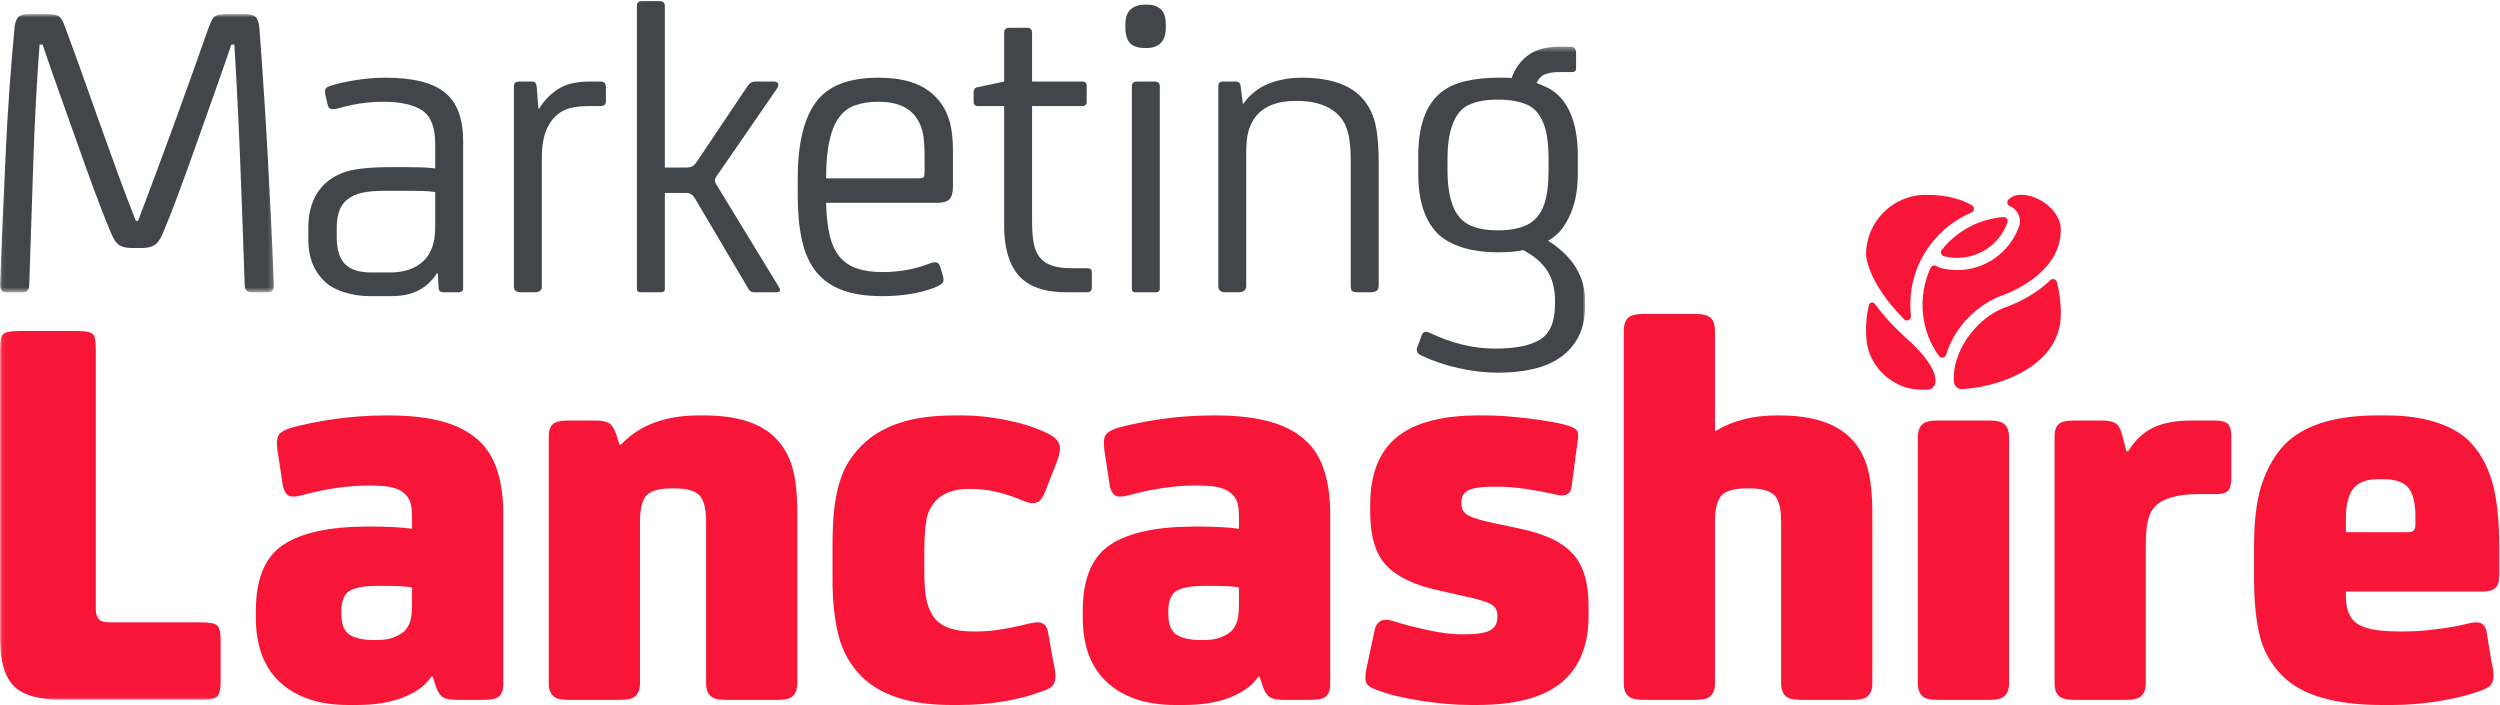 <?xml version="1.0" encoding="UTF-8"?>
<svg width="500px" height="141px" viewBox="0 0 500 141" version="1.1" xmlns="http://www.w3.org/2000/svg" xmlns:xlink="http://www.w3.org/1999/xlink">
    <!-- Generator: Sketch 43 (38999) - http://www.bohemiancoding.com/sketch -->
    <title>Artboard</title>
    <desc>Created with Sketch.</desc>
    <defs>
        <polygon id="path-1" points="0.06 56.456 0.06 0.807 54.788 0.807 54.788 56.456 0.06 56.456"></polygon>
        <polygon id="path-3" points="0.06 130.969 0.06 0.344 317.021 0.344 317.021 130.969 0.06 130.969"></polygon>
    </defs>
    <g id="Page-1" stroke="none" stroke-width="1" fill="none" fill-rule="evenodd">
        <g id="Artboard">
            <g id="Marketing_Lancashire__Master_Logo_Full_Colour">
                <g id="Group-3" transform="translate(0, 2)">
                    <mask id="mask-2" fill="white">
                        <use xlink:href="#path-1"></use>
                    </mask>
                    <g id="Clip-2"></g>
                    <path d="M51.862,3.387 C52.492,11.759 53.053,20.318 53.54,29.062 C54.025,37.805 54.442,46.45 54.788,54.993 C54.788,55.969 54.385,56.456 53.583,56.456 L50.314,56.456 C49.399,56.456 48.939,55.969 48.939,54.993 C48.653,46.45 48.351,38.193 48.036,30.221 C47.72,22.254 47.334,14.483 46.875,6.914 L46.273,6.914 C45.24,9.954 44.136,13.121 42.96,16.417 C41.785,19.715 40.61,23.027 39.437,26.352 C38.258,29.678 37.098,32.904 35.95,36.027 C34.804,39.155 33.688,42.004 32.599,44.585 C32.083,45.848 31.509,46.664 30.876,47.036 C30.245,47.412 29.443,47.596 28.468,47.596 L26.234,47.596 C25.255,47.596 24.468,47.412 23.868,47.036 C23.265,46.664 22.707,45.848 22.191,44.585 C21.101,42.004 19.982,39.155 18.835,36.027 C17.688,32.904 16.527,29.678 15.352,26.352 C14.177,23.027 13,19.715 11.825,16.417 C10.65,13.121 9.545,9.954 8.515,6.914 L7.914,6.914 C7.339,14.598 6.922,22.396 6.666,30.309 C6.405,38.22 6.134,46.45 5.848,54.993 C5.848,55.969 5.39,56.456 4.473,56.456 L1.204,56.456 C0.401,56.456 0,55.969 0,54.993 C0.342,46.394 0.717,37.749 1.117,29.062 C1.519,20.373 2.12,11.817 2.925,3.387 C3.037,2.414 3.296,1.742 3.7,1.367 C4.097,0.995 4.844,0.807 5.935,0.807 L9.288,0.807 C10.435,0.807 11.238,0.937 11.695,1.195 C12.156,1.454 12.613,2.243 13.075,3.561 C14.161,6.484 15.295,9.595 16.47,12.893 C17.646,16.189 18.835,19.529 20.038,22.912 C21.243,26.295 22.449,29.634 23.65,32.931 C24.858,36.23 26.029,39.312 27.18,42.177 L27.609,42.177 C28.697,39.312 29.859,36.23 31.091,32.931 C32.324,29.634 33.557,26.295 34.788,22.912 C36.022,19.529 37.227,16.189 38.402,12.893 C39.577,9.595 40.68,6.484 41.715,3.561 C42.173,2.243 42.631,1.454 43.09,1.195 C43.549,0.937 44.35,0.807 45.498,0.807 L48.852,0.807 C49.942,0.807 50.687,0.995 51.089,1.367 C51.489,1.742 51.747,2.414 51.862,3.387" id="Fill-1" fill="#42464B" mask="url(#mask-2)"></path>
                </g>
                <path d="M87.555,54.67 L87.384,54.67 C86.409,56.162 85.191,57.294 83.728,58.069 C82.266,58.842 80.447,59.227 78.268,59.227 L73.967,59.227 C72.13,59.227 70.383,58.956 68.721,58.412 C67.055,57.867 65.738,57.108 64.764,56.133 C62.698,54.07 61.667,51.374 61.667,48.049 L61.667,45.469 C61.667,42.831 62.241,40.58 63.385,38.716 C64.534,36.853 66.196,35.493 68.375,34.63 C69.35,34.23 70.624,33.929 72.205,33.727 C73.779,33.527 75.946,33.426 78.697,33.426 L81.276,33.426 C82.251,33.426 83.24,33.441 84.245,33.471 C85.247,33.499 86.18,33.571 87.039,33.683 L87.039,28.783 C87.039,25.458 86.164,23.222 84.416,22.074 C82.664,20.927 80.073,20.354 76.633,20.354 C73.647,20.354 70.697,20.784 67.774,21.643 C67.143,21.814 66.642,21.872 66.268,21.814 C65.896,21.759 65.654,21.471 65.537,20.955 L65.109,19.149 C64.993,18.633 64.98,18.218 65.065,17.902 C65.151,17.586 65.481,17.342 66.054,17.171 C67.487,16.712 69.204,16.327 71.214,16.01 C73.221,15.695 75.169,15.537 77.063,15.537 C82.569,15.537 86.538,16.527 88.975,18.504 C91.412,20.482 92.629,23.708 92.629,28.178 L92.629,57.595 C92.629,58.168 92.313,58.456 91.683,58.456 L88.848,58.456 C88.1,58.456 87.73,58.168 87.73,57.595 L87.555,54.67 Z M87.039,38.414 C86.352,38.301 85.56,38.23 84.674,38.202 C83.783,38.172 82.854,38.157 81.879,38.157 L77.063,38.157 C75.169,38.157 73.637,38.287 72.461,38.544 C71.286,38.801 70.296,39.248 69.496,39.878 C68.06,40.967 67.343,42.86 67.343,45.554 L67.343,47.362 C67.343,49.997 67.947,51.864 69.149,52.952 C70.238,53.983 71.988,54.499 74.397,54.499 L77.923,54.499 C80.789,54.499 83.025,53.754 84.63,52.264 C86.236,50.772 87.039,48.536 87.039,45.554 L87.039,38.414 L87.039,38.414 Z" id="Fill-4" fill="#42464B"></path>
                <path d="M104.152,58.456 C103.236,58.456 102.779,58.083 102.779,57.336 L102.779,17.258 C102.779,16.627 103.123,16.311 103.81,16.311 L106.304,16.311 C106.706,16.311 106.964,16.397 107.079,16.57 C107.193,16.741 107.28,16.972 107.337,17.258 L107.682,21.73 L107.853,21.73 C108.656,20.298 109.844,19.036 111.421,17.945 C112.998,16.857 115.133,16.311 117.829,16.311 L120.066,16.311 C120.811,16.311 121.183,16.655 121.183,17.342 L121.183,20.268 C121.183,20.898 120.811,21.213 120.066,21.213 L117.743,21.213 C115.565,21.213 113.887,21.514 112.712,22.118 C111.535,22.717 110.605,23.593 109.918,24.74 C109.343,25.656 108.94,26.69 108.712,27.836 C108.482,28.982 108.368,30.216 108.368,31.536 L108.368,57.336 C108.368,58.083 107.882,58.456 106.907,58.456 L104.152,58.456" id="Fill-5" fill="#42464B"></path>
                <path d="M132.967,33.513 L137.267,33.513 C137.725,33.513 138.113,33.442 138.427,33.298 C138.742,33.155 139.102,32.768 139.504,32.136 L149.479,17.259 C149.883,16.626 150.425,16.312 151.113,16.312 L154.815,16.312 C155.157,16.312 155.415,16.428 155.588,16.656 C155.758,16.885 155.701,17.23 155.415,17.688 L143.201,35.406 C142.913,35.864 142.913,36.322 143.201,36.781 L155.844,57.509 C156.189,58.141 155.988,58.455 155.243,58.455 L150.769,58.455 C150.311,58.455 149.968,58.256 149.738,57.853 L138.9,39.533 C138.729,39.247 138.515,39.017 138.257,38.845 C138.001,38.673 137.612,38.585 137.095,38.585 L132.967,38.585 L132.967,57.766 C132.967,58.227 132.709,58.455 132.192,58.455 L128.151,58.455 C127.634,58.455 127.377,58.227 127.377,57.766 L127.377,1.172 C127.377,0.543 127.722,0.227 128.407,0.227 L131.934,0.227 C132.624,0.227 132.967,0.543 132.967,1.172 L132.967,33.513" id="Fill-6" fill="#42464B"></path>
                <path d="M190.593,37.296 C190.593,38.502 190.363,39.346 189.904,39.834 C189.444,40.323 188.614,40.566 187.41,40.566 L165.22,40.566 C165.275,43.145 165.522,45.327 165.951,47.102 C166.378,48.879 167.041,50.3 167.928,51.359 C168.819,52.42 169.965,53.195 171.371,53.681 C172.774,54.17 174.478,54.413 176.488,54.413 C179.869,54.413 183.024,53.84 185.947,52.692 C187.094,52.234 187.782,52.434 188.012,53.293 L188.614,55.273 C188.728,55.734 188.728,56.12 188.614,56.435 C188.499,56.748 187.867,57.137 186.722,57.595 C183.797,58.682 180.385,59.227 176.488,59.227 C173.274,59.227 170.595,58.829 168.445,58.025 C166.294,57.223 164.561,56.004 163.243,54.37 C161.921,52.735 160.976,50.644 160.403,48.091 C159.83,45.541 159.544,42.544 159.544,39.103 L159.544,35.663 C159.544,28.899 160.733,23.851 163.113,20.526 C165.491,17.201 169.691,15.537 175.715,15.537 C180.643,15.537 184.341,16.712 186.808,19.064 C188.126,20.326 189.086,21.815 189.688,23.537 C190.291,25.256 190.593,27.493 190.593,30.245 L190.593,37.296 Z M175.8,20.354 C173.964,20.354 172.388,20.583 171.069,21.04 C169.748,21.501 168.66,22.318 167.801,23.492 C166.939,24.668 166.294,26.245 165.866,28.222 C165.434,30.202 165.22,32.681 165.22,35.663 L183.713,35.663 C184.17,35.663 184.486,35.607 184.656,35.492 C184.829,35.376 184.916,35.003 184.916,34.373 L184.916,31.103 C184.916,29.039 184.774,27.421 184.486,26.245 C184.198,25.071 183.682,24.024 182.937,23.106 C181.445,21.27 179.069,20.354 175.8,20.354 L175.8,20.354 Z" id="Fill-7" fill="#42464B"></path>
                <path d="M213.298,58.456 C208.825,58.456 205.614,57.308 203.665,55.015 C201.772,52.778 200.827,49.482 200.827,45.123 L200.827,21.213 L195.579,21.213 C195.005,21.213 194.72,20.898 194.72,20.268 L194.72,18.548 C194.72,17.859 195.005,17.487 195.579,17.429 L200.827,16.311 L200.827,6.591 C200.827,5.903 201.17,5.56 201.858,5.56 L205.471,5.56 C206.102,5.56 206.416,5.903 206.416,6.591 L206.416,16.311 L216.48,16.311 C217.053,16.311 217.339,16.599 217.339,17.171 L217.339,20.354 C217.339,20.928 217.053,21.213 216.48,21.213 L206.416,21.213 L206.416,44.437 C206.416,45.984 206.517,47.346 206.718,48.521 C206.917,49.696 207.333,50.686 207.965,51.488 C209.055,52.922 211.147,53.637 214.245,53.637 L217.339,53.637 C217.628,53.637 217.872,53.681 218.073,53.768 C218.269,53.854 218.373,54.126 218.373,54.584 L218.373,57.509 C218.373,58.14 218.028,58.456 217.339,58.456 L213.298,58.456" id="Fill-8" fill="#42464B"></path>
                <path d="M233.164,5.473 C233.164,6.909 232.822,7.956 232.134,8.612 C231.446,9.273 230.529,9.602 229.382,9.602 L229.037,9.602 C227.604,9.602 226.587,9.273 225.983,8.612 C225.381,7.956 225.079,6.909 225.079,5.473 L225.079,4.958 C225.079,3.466 225.452,2.421 226.199,1.819 C226.944,1.216 227.888,0.915 229.037,0.915 L229.382,0.915 C230.529,0.915 231.446,1.216 232.134,1.819 C232.822,2.421 233.164,3.466 233.164,4.958 L233.164,5.473 Z M231.963,57.765 C231.963,58.226 231.703,58.456 231.187,58.456 L227.058,58.456 C226.598,58.456 226.371,58.226 226.371,57.765 L226.371,17.258 C226.371,16.627 226.714,16.312 227.405,16.312 L230.928,16.312 C231.615,16.312 231.963,16.627 231.963,17.258 L231.963,57.765 L231.963,57.765 Z" id="Fill-9" fill="#42464B"></path>
                <path d="M275.266,58.199 C274.947,58.369 274.563,58.456 274.104,58.456 L271.695,58.456 C271.008,58.456 270.578,58.369 270.408,58.199 C270.233,58.025 270.148,57.623 270.148,56.993 L270.148,31.878 C270.148,29.242 269.86,27.135 269.287,25.556 C268.713,23.982 267.682,22.733 266.191,21.815 C264.471,20.727 262.148,20.18 259.225,20.18 C255.211,20.18 252.402,21.387 250.794,23.794 C250.279,24.598 249.894,25.486 249.634,26.46 C249.375,27.435 249.247,28.783 249.247,30.502 L249.247,57.165 C249.247,58.025 248.729,58.456 247.699,58.456 L245.034,58.456 C244.117,58.456 243.66,58.025 243.66,57.165 L243.66,17.258 C243.66,16.626 243.941,16.311 244.516,16.311 L247.1,16.311 C247.727,16.311 248.074,16.626 248.129,17.258 L248.558,20.697 L248.729,20.697 C249.133,20.069 249.634,19.479 250.238,18.933 C250.838,18.39 251.516,17.888 252.258,17.429 C253.403,16.797 254.666,16.327 256.043,16.01 C257.418,15.695 258.851,15.537 260.342,15.537 C263.611,15.537 266.365,16.01 268.6,16.956 C270.836,17.902 272.525,19.35 273.674,21.298 C274.478,22.619 275.021,24.197 275.31,26.031 C275.592,27.866 275.739,29.986 275.739,32.395 L275.739,56.993 C275.739,57.623 275.578,58.025 275.266,58.199" id="Fill-10" fill="#42464B"></path>
                <g id="Group-14" transform="translate(0, 9)">
                    <mask id="mask-4" fill="white">
                        <use xlink:href="#path-3"></use>
                    </mask>
                    <g id="Clip-12"></g>
                    <path d="M311.861,37.413 C311.117,38.161 310.371,38.733 309.625,39.134 C314.555,42.288 317.021,46.303 317.021,51.175 L317.021,52.121 C317.021,54.529 316.592,56.579 315.734,58.271 C314.871,59.96 313.666,61.353 312.117,62.443 C310.572,63.533 308.736,64.321 306.615,64.808 C304.495,65.295 302.173,65.538 299.646,65.538 C297.012,65.538 294.316,65.224 291.564,64.594 C288.811,63.96 286.318,63.102 284.081,62.013 C283.507,61.726 283.277,61.267 283.393,60.637 L284.338,58.055 C284.454,57.712 284.654,57.497 284.939,57.412 C285.229,57.327 285.543,57.368 285.889,57.541 C290.302,59.662 294.689,60.722 299.047,60.722 C303.118,60.722 306.128,60.105 308.077,58.872 C310.025,57.64 311.001,55.303 311.001,51.865 L311.001,51.175 C311.001,48.765 310.484,46.761 309.454,45.155 C308.422,43.551 306.814,42.173 304.636,41.026 C303.835,41.199 303.031,41.314 302.229,41.37 C301.424,41.429 300.536,41.457 299.564,41.457 C294.689,41.457 290.875,40.395 288.125,38.273 C285.141,35.693 283.648,31.509 283.648,25.716 L283.648,22.19 C283.648,16.227 285.141,12.013 288.125,9.548 C289.439,8.459 291.107,7.684 293.111,7.224 C295.119,6.767 297.27,6.537 299.564,6.537 L300.939,6.537 C301.398,6.537 301.854,6.566 302.314,6.623 C302.945,4.788 304.023,3.283 305.541,2.107 C307.059,0.932 309.197,0.344 311.947,0.344 L314.012,0.344 C314.813,0.344 315.217,0.748 315.217,1.548 L315.217,4.472 C315.217,4.759 315.173,4.988 315.086,5.162 C315.002,5.333 314.701,5.417 314.184,5.417 L311.604,5.417 C310.745,5.417 309.926,5.548 309.152,5.804 C308.378,6.064 307.762,6.652 307.305,7.57 C307.991,7.858 308.65,8.142 309.283,8.429 C309.911,8.717 310.512,9.088 311.087,9.548 C314.068,12.013 315.561,16.227 315.561,22.19 L315.561,25.716 C315.561,28.354 315.23,30.634 314.568,32.553 C313.911,34.476 313.008,36.095 311.861,37.413 M289.502,25.028 C289.502,27.781 289.814,30.046 290.445,31.823 C291.132,33.773 292.223,35.135 293.714,35.908 C295.204,36.684 297.152,37.07 299.564,37.07 C302.027,37.07 304.023,36.684 305.541,35.908 C307.059,35.135 308.163,33.773 308.85,31.823 C309.425,30.161 309.713,27.866 309.713,24.942 L309.713,22.793 C309.713,21.417 309.641,20.156 309.496,19.008 C309.354,17.862 309.139,16.887 308.85,16.084 C308.163,14.078 307.059,12.716 305.541,11.999 C304.023,11.283 302.027,10.925 299.564,10.925 C297.152,10.925 295.204,11.283 293.714,11.999 C292.223,12.716 291.132,14.078 290.445,16.084 C289.814,17.803 289.502,20.04 289.502,22.793 L289.502,25.028" id="Fill-11" fill="#42464B" mask="url(#mask-4)"></path>
                    <path d="M19.16,112.839 C19.16,113.682 19.353,114.332 19.728,114.787 C20.105,115.24 20.832,115.47 21.887,115.47 L40.14,115.47 C41.957,115.47 43.079,115.692 43.495,116.151 C43.915,116.606 44.128,117.602 44.128,119.124 L44.128,127.329 C44.128,128.764 43.915,129.746 43.495,130.237 C43.079,130.726 41.957,130.969 40.14,130.969 L12.544,130.969 C7.836,130.969 4.567,130.044 2.747,128.186 C0.909,126.314 0,123.151 0,118.667 L0,60.733 C0,59.142 0.225,58.148 0.683,57.778 C1.138,57.391 2.241,57.198 3.989,57.198 L15.28,57.198 C17.023,57.198 18.106,57.391 18.53,57.778 C18.949,58.148 19.16,59.142 19.16,60.733 L19.16,112.839" id="Fill-13" fill="#F71637" mask="url(#mask-4)"></path>
                </g>
                <path d="M86.286,135.295 C85.149,137.048 83.28,138.431 80.692,139.465 C78.118,140.49 74.994,141 71.346,141 L69.635,141 C63.938,141 59.435,139.517 56.127,136.559 C52.818,133.583 51.167,129.227 51.167,123.439 L51.167,122.192 C51.167,115.805 52.992,111.397 56.635,108.963 C60.291,106.533 65.949,105.308 73.624,105.308 L74.425,105.308 C75.948,105.308 77.449,105.357 78.929,105.429 C80.41,105.501 81.565,105.62 82.405,105.765 L82.405,103.383 C82.405,102.225 82.296,101.263 82.066,100.459 C81.839,99.673 81.302,98.976 80.465,98.357 C79.783,97.905 78.947,97.573 77.964,97.381 C76.973,97.206 75.531,97.1 73.624,97.1 C71.643,97.1 69.51,97.274 67.186,97.606 C64.871,97.954 62.604,98.432 60.399,99.043 C58.959,99.43 57.982,99.41 57.493,98.991 C57.004,98.573 56.677,97.87 56.53,96.876 L55.618,90.829 C55.533,90.45 55.479,90.031 55.444,89.579 C55.405,89.122 55.388,88.775 55.388,88.543 C55.388,87.793 55.554,87.199 55.899,86.778 C56.24,86.361 56.987,85.974 58.12,85.59 C60.55,84.904 63.441,84.311 66.786,83.822 C70.134,83.333 73.749,83.08 77.615,83.08 C82.18,83.08 85.977,83.539 89.02,84.452 C92.061,85.36 94.5,86.761 96.316,88.667 C99.202,91.625 100.654,96.382 100.654,102.912 L100.654,136.788 C100.654,137.927 100.388,138.745 99.853,139.237 C99.325,139.726 98.297,139.969 96.773,139.969 L91.419,139.969 C90.125,139.969 89.196,139.811 88.617,139.465 C88.054,139.119 87.574,138.414 87.197,137.347 L86.519,135.295 L86.286,135.295 Z M82.405,117.522 C81.796,117.365 80.947,117.275 79.842,117.223 C78.738,117.192 77.773,117.173 76.937,117.173 L75.685,117.173 C73.021,117.173 71.122,117.487 69.983,118.135 C68.845,118.779 68.267,120.181 68.267,122.295 L68.267,122.752 C68.267,124.887 68.845,126.287 69.983,126.987 C71.122,127.666 72.677,127.999 74.654,127.999 L75.453,127.999 C76.739,127.999 77.823,127.829 78.699,127.496 C79.573,127.147 80.274,126.741 80.816,126.287 C81.422,125.693 81.839,124.973 82.066,124.188 C82.296,123.382 82.405,122.226 82.405,120.706 L82.405,117.522 L82.405,117.522 Z" id="Fill-15" fill="#F71637"></path>
                <path d="M140.764,83.08 C147.455,83.08 152.287,84.643 155.249,87.755 C156.767,89.345 157.854,91.289 158.5,93.566 C159.142,95.841 159.463,98.918 159.463,102.803 L159.463,136.662 C159.463,137.733 159.195,138.554 158.667,139.119 C158.132,139.691 157.113,139.969 155.59,139.969 L145.096,139.969 C143.578,139.969 142.553,139.691 142.021,139.119 C141.491,138.554 141.222,137.733 141.222,136.662 L141.222,104.395 C141.222,101.808 140.805,100.075 139.973,99.148 C139.063,98.167 137.375,97.679 134.95,97.679 L134.264,97.679 C131.83,97.679 130.156,98.167 129.246,99.148 C128.417,100.075 128,101.808 128,104.395 L128,136.662 C128,137.733 127.73,138.554 127.199,139.119 C126.669,139.691 125.64,139.969 124.12,139.969 L113.629,139.969 C112.108,139.969 111.08,139.691 110.551,139.119 C110.018,138.554 109.756,137.733 109.756,136.662 L109.756,87.3 C109.756,86.151 110.018,85.347 110.551,84.853 C111.08,84.345 112.108,84.101 113.629,84.101 L118.992,84.101 C120.283,84.101 121.216,84.278 121.783,84.626 C122.349,84.955 122.821,85.659 123.206,86.728 L123.89,88.893 L124.235,88.893 C127.881,85.009 133.089,83.08 139.852,83.08 L140.764,83.08" id="Fill-16" fill="#F71637"></path>
                <path d="M195.461,126.287 C196.98,126.287 198.653,126.153 200.481,125.83 C202.303,125.537 203.938,125.185 205.384,124.816 C205.685,124.733 206.029,124.658 206.406,124.588 C206.787,124.503 207.169,124.469 207.549,124.469 C208.688,124.469 209.374,125.113 209.602,126.411 L210.627,132.222 C210.781,132.832 210.895,133.409 210.967,133.933 C211.047,134.458 211.083,134.923 211.083,135.295 C211.083,136.064 210.895,136.662 210.508,137.128 C210.128,137.593 209.333,137.991 208.11,138.377 C205.836,139.217 203.291,139.866 200.481,140.323 C197.667,140.776 194.738,141 191.703,141 L190.334,141 C182.118,141 176.113,139.098 172.313,135.295 C170.109,133.093 168.588,130.419 167.75,127.262 C166.916,124.103 166.502,120.288 166.502,115.804 L166.502,109.193 C166.502,106.375 166.611,103.946 166.837,101.893 C167.07,99.828 167.428,98.007 167.921,96.422 C168.418,94.828 169.025,93.459 169.75,92.307 C170.477,91.174 171.328,90.101 172.313,89.122 C174.289,87.143 176.777,85.639 179.788,84.625 C182.781,83.593 186.576,83.08 191.125,83.08 L192.264,83.08 C195.308,83.08 198.442,83.419 201.678,84.102 C204.909,84.781 207.624,85.692 209.833,86.847 C211.275,87.597 212,88.543 212,89.697 C212,90.155 211.918,90.649 211.766,91.174 C211.609,91.711 211.386,92.358 211.083,93.113 L208.918,98.584 C208.617,99.274 208.292,99.778 207.947,100.125 C207.605,100.459 207.13,100.636 206.522,100.636 C206.07,100.636 205.384,100.445 204.475,100.075 C202.794,99.375 201.125,98.832 199.456,98.412 C197.783,97.996 196.067,97.781 194.32,97.781 L193.869,97.781 C190.983,97.781 188.812,98.502 187.362,99.951 C186.225,101.093 185.524,102.479 185.261,104.121 C184.991,105.747 184.86,107.862 184.86,110.45 L184.86,114.321 C184.86,116.908 185.03,118.904 185.371,120.305 C185.717,121.72 186.3,122.911 187.136,123.902 C188.583,125.498 191.05,126.287 194.553,126.287 L195.461,126.287" id="Fill-17" fill="#F71637"></path>
                <path d="M251.673,135.295 C250.531,137.048 248.666,138.431 246.081,139.465 C243.5,140.49 240.382,141 236.729,141 L235.024,141 C229.32,141 224.817,139.517 221.514,136.559 C218.2,133.583 216.551,129.227 216.551,123.439 L216.551,122.192 C216.551,115.805 218.373,111.397 222.025,108.963 C225.673,106.533 231.336,105.308 239.013,105.308 L239.811,105.308 C241.331,105.308 242.833,105.357 244.313,105.429 C245.802,105.501 246.953,105.62 247.793,105.765 L247.793,103.383 C247.793,102.225 247.685,101.263 247.454,100.459 C247.224,99.673 246.691,98.976 245.856,98.357 C245.169,97.905 244.333,97.573 243.346,97.381 C242.354,97.206 240.913,97.1 239.013,97.1 C237.036,97.1 234.894,97.274 232.57,97.606 C230.252,97.954 227.989,98.432 225.786,99.043 C224.343,99.43 223.37,99.41 222.877,98.991 C222.386,98.573 222.058,97.87 221.911,96.876 L220.997,90.829 C220.917,90.45 220.868,90.031 220.829,89.579 C220.788,89.122 220.768,88.775 220.768,88.543 C220.768,87.793 220.944,87.199 221.286,86.778 C221.625,86.361 222.369,85.974 223.507,85.59 C225.937,84.904 228.828,84.311 232.167,83.822 C235.518,83.333 239.13,83.08 243.004,83.08 C247.562,83.08 251.357,83.539 254.406,84.452 C257.448,85.36 259.884,86.761 261.705,88.667 C264.592,91.625 266.038,96.382 266.038,102.912 L266.038,136.788 C266.038,137.927 265.77,138.745 265.24,139.237 C264.707,139.726 263.682,139.969 262.161,139.969 L256.803,139.969 C255.512,139.969 254.582,139.811 254.007,139.465 C253.441,139.119 252.961,138.414 252.585,137.347 L251.898,135.295 L251.673,135.295 Z M247.793,117.522 C247.186,117.365 246.323,117.275 245.231,117.223 C244.121,117.192 243.155,117.173 242.318,117.173 L241.066,117.173 C238.404,117.173 236.506,117.487 235.365,118.135 C234.23,118.779 233.654,120.181 233.654,122.295 L233.654,122.752 C233.654,124.887 234.23,126.287 235.365,126.987 C236.506,127.666 238.06,127.999 240.042,127.999 L240.844,127.999 C242.129,127.999 243.209,127.829 244.086,127.496 C244.964,127.147 245.663,126.741 246.198,126.287 C246.808,125.693 247.224,124.973 247.454,124.188 C247.685,123.382 247.793,122.226 247.793,120.706 L247.793,117.522 L247.793,117.522 Z" id="Fill-18" fill="#F71637"></path>
                <path d="M274.041,100.986 C274.041,95.352 275.525,91.101 278.494,88.212 C281.985,84.782 287.769,83.08 295.82,83.08 L296.963,83.08 C298.256,83.08 299.658,83.137 301.186,83.242 C302.702,83.366 304.217,83.526 305.746,83.698 C307.26,83.891 308.709,84.101 310.081,84.329 C311.446,84.558 312.625,84.823 313.613,85.131 C314.598,85.432 315.209,85.798 315.434,86.216 C315.666,86.637 315.699,87.264 315.555,88.089 L314.295,97.447 C314.07,98.884 313.033,99.375 311.217,98.918 C309.238,98.466 307.23,98.097 305.174,97.781 C303.117,97.488 301.106,97.329 299.133,97.329 L299.016,97.329 C296.506,97.329 294.758,97.557 293.771,98.007 C292.783,98.466 292.286,99.274 292.286,100.407 L292.286,100.756 C292.286,101.808 292.743,102.594 293.66,103.087 C294.569,103.589 296.279,104.1 298.788,104.63 L304.149,105.764 C306.581,106.303 308.648,106.968 310.36,107.755 C312.078,108.562 313.475,109.576 314.579,110.783 C315.68,112.005 316.483,113.482 316.977,115.231 C317.471,116.981 317.717,119.043 317.717,121.385 L317.717,123.1 C317.717,129.033 315.91,133.496 312.301,136.506 C308.69,139.499 303.043,141 295.368,141 L294.23,141 C292.633,141 290.973,140.931 289.271,140.776 C287.561,140.618 285.846,140.404 284.133,140.148 C282.426,139.878 280.791,139.55 279.229,139.181 C277.674,138.795 276.327,138.377 275.187,137.926 C274.125,137.541 273.479,137.087 273.25,136.559 C273.019,136.017 273.019,135.147 273.25,133.934 L274.84,126.411 C275.227,124.206 276.518,123.49 278.717,124.241 C280.622,124.857 282.885,125.432 285.5,126.008 C288.129,126.585 290.43,126.866 292.403,126.866 L292.743,126.866 C295.324,126.866 297.094,126.602 298.045,126.06 C298.993,125.537 299.475,124.658 299.475,123.439 L299.475,123.1 C299.475,122.104 299.072,121.374 298.273,120.88 C297.479,120.39 295.635,119.832 292.743,119.217 L287.732,118.083 C282.863,117.013 279.368,115.348 277.234,113.061 C275.104,110.783 274.041,107.249 274.041,102.456 L274.041,100.986" id="Fill-19" fill="#F71637"></path>
                <path d="M349.271,97.679 C346.838,97.679 345.164,98.167 344.252,99.149 C343.416,100.075 342.992,101.808 342.992,104.396 L342.992,136.662 C342.992,137.734 342.731,138.554 342.199,139.119 C341.666,139.692 340.642,139.969 339.119,139.969 L328.629,139.969 C327.107,139.969 326.086,139.692 325.552,139.119 C325.022,138.554 324.756,137.734 324.756,136.662 L324.756,66.095 C324.756,65.031 325.022,64.201 325.552,63.631 C326.086,63.068 327.107,62.785 328.629,62.785 L339.119,62.785 C340.642,62.785 341.666,63.068 342.199,63.631 C342.731,64.201 342.992,65.031 342.992,66.095 L342.992,86.151 L343.225,86.151 C346.569,84.102 350.643,83.08 355.428,83.08 L355.77,83.08 C362.459,83.08 367.285,84.644 370.25,87.754 C371.769,89.345 372.855,91.289 373.5,93.567 C374.145,95.841 374.468,98.918 374.468,102.803 L374.468,136.662 C374.468,137.734 374.205,138.554 373.666,139.119 C373.141,139.692 372.113,139.969 370.591,139.969 L360.101,139.969 C358.58,139.969 357.556,139.692 357.024,139.119 C356.488,138.554 356.223,137.734 356.223,136.662 L356.223,104.396 C356.223,101.808 355.803,100.075 354.97,99.149 C354.057,98.167 352.385,97.679 349.953,97.679 L349.271,97.679" id="Fill-20" fill="#F71637"></path>
                <path d="M401.811,136.662 C401.811,137.733 401.542,138.554 401.016,139.119 C400.48,139.691 399.451,139.969 397.934,139.969 L387.443,139.969 C385.926,139.969 384.898,139.691 384.363,139.119 C383.832,138.554 383.568,137.733 383.568,136.662 L383.568,87.41 C383.568,86.339 383.832,85.54 384.363,84.955 C384.898,84.384 385.926,84.101 387.443,84.101 L397.934,84.101 C399.451,84.101 400.48,84.384 401.016,84.955 C401.542,85.54 401.811,86.339 401.811,87.41 L401.811,136.662" id="Fill-21" fill="#F71637"></path>
                <path d="M425.617,90.258 C426.989,88.054 428.658,86.477 430.639,85.54 C432.611,84.573 435.198,84.101 438.396,84.101 L442.955,84.101 C444.17,84.101 445.024,84.311 445.518,84.728 C446.011,85.154 446.259,86.007 446.259,87.3 L446.259,95.617 C446.259,96.91 446.029,97.768 445.572,98.187 C445.122,98.608 444.317,98.816 443.176,98.816 L439.764,98.816 C435.576,98.816 432.687,99.619 431.095,101.213 C430.334,101.967 429.816,102.992 429.552,104.287 C429.286,105.577 429.153,107.18 429.153,109.071 L429.153,136.662 C429.153,137.733 428.888,138.554 428.356,139.119 C427.824,139.691 426.8,139.969 425.274,139.969 L414.782,139.969 C413.264,139.969 412.234,139.691 411.709,139.119 C411.173,138.554 410.913,137.733 410.913,136.662 L410.913,87.3 C410.913,86.151 411.173,85.347 411.709,84.853 C412.234,84.346 413.264,84.101 414.782,84.101 L420.26,84.101 C421.551,84.101 422.482,84.277 423.054,84.626 C423.627,84.955 424.063,85.659 424.365,86.728 L425.274,90.258 L425.617,90.258" id="Fill-22" fill="#F71637"></path>
                <path d="M481.023,126.287 C482.854,126.287 484.963,126.153 487.356,125.83 C489.748,125.537 491.673,125.185 493.117,124.816 C493.418,124.733 493.76,124.658 494.142,124.588 C494.52,124.503 494.897,124.469 495.279,124.469 C496.425,124.469 497.105,125.113 497.335,126.411 L498.245,132.113 C498.399,132.726 498.509,133.286 498.588,133.813 C498.668,134.352 498.7,134.813 498.7,135.195 C498.7,135.945 498.509,136.558 498.133,137.014 C497.751,137.467 496.949,137.888 495.741,138.273 C493.467,139.098 490.722,139.768 487.53,140.263 C484.334,140.758 481.331,141 478.52,141 L476.351,141 C471.792,141 467.84,140.531 464.496,139.58 C461.146,138.619 458.487,137.169 456.511,135.195 C454.229,132.902 452.71,130.226 451.951,127.147 C451.192,124.062 450.811,120.214 450.811,115.578 L450.811,109.193 C450.811,103.49 451.455,99.008 452.749,95.736 C454.047,92.46 455.677,89.963 457.658,88.211 C461.536,84.781 467.494,83.08 475.557,83.08 L477.153,83.08 C481.263,83.08 484.77,83.593 487.699,84.625 C490.622,85.639 492.847,87.025 494.368,88.775 C496.349,90.981 497.751,93.706 498.588,96.928 C499.424,100.164 499.843,104.239 499.843,109.193 L499.843,115.119 C499.843,116.332 499.577,117.172 499.043,117.627 C498.509,118.083 497.679,118.31 496.539,118.31 L469.176,118.31 L469.176,119.217 C469.176,121.879 469.925,123.73 471.45,124.75 C472.967,125.779 475.747,126.287 479.773,126.287 L481.023,126.287 Z M481.713,106.444 C482.626,106.444 483.081,105.956 483.081,104.976 L483.081,103.149 C483.081,100.864 482.7,99.112 481.94,97.905 C481.023,96.537 479.28,95.841 476.695,95.841 L475.665,95.841 C473.463,95.841 471.87,96.381 470.885,97.447 C469.739,98.748 469.176,100.795 469.176,103.61 L469.176,106.444 L481.713,106.444 L481.713,106.444 Z" id="Fill-23" fill="#F71637"></path>
                <path d="M391.437,51.579 C390.535,51.579 389.648,51.465 388.782,51.242 C388.217,51.095 387.988,50.417 388.354,49.959 C388.762,49.452 389.195,48.965 389.652,48.508 C392.637,45.525 396.508,43.745 400.676,43.416 C401.254,43.371 401.694,43.936 401.498,44.482 C400.873,46.23 399.797,47.801 398.366,49.024 C396.438,50.671 393.977,51.579 391.437,51.579" id="Fill-24" fill="#F71637"></path>
                <path d="M384.244,77.935 C381.511,77.935 378.857,76.865 376.775,74.92 C374.691,72.974 373.443,70.401 373.267,67.677 C373.066,64.592 373.449,62.325 373.808,60.967 C373.947,60.435 374.644,60.305 374.967,60.752 C376.633,63.063 378.742,65.374 381.259,67.647 L381.279,67.662 C381.293,67.675 382.773,68.915 384.23,70.591 C386.097,72.738 387.085,74.614 387.085,76.02 L387.085,76.329 C387.085,77.216 386.365,77.935 385.478,77.935 L384.244,77.935" id="Fill-25" fill="#F71637"></path>
                <path d="M382.193,63.202 C382.279,63.958 381.356,64.395 380.82,63.854 C373.312,56.264 373.211,50.973 373.211,50.913 C373.211,44.324 378.574,38.96 385.164,38.96 C389.649,38.96 392.566,39.985 394.398,41.076 C394.962,41.41 394.908,42.247 394.306,42.501 C391.138,43.845 388.32,46.01 386.209,48.754 C383.5,52.277 382.066,56.494 382.066,60.949 C382.066,61.703 382.107,62.455 382.193,63.202" id="Fill-26" fill="#F71637"></path>
                <path d="M389.209,70.968 C389.011,71.597 388.181,71.739 387.795,71.204 C386.033,68.766 384.943,65.935 384.607,62.887 C384.256,59.697 384.789,56.452 386.123,53.561 C386.328,53.117 386.873,52.955 387.285,53.216 C387.572,53.397 387.887,53.533 388.225,53.619 C389.272,53.886 390.353,54.021 391.437,54.021 C396.963,54.021 401.931,50.521 403.797,45.313 C404.15,44.322 404.004,43.251 403.392,42.375 C402.975,41.775 402.457,41.426 401.959,41.228 C401.431,41.017 401.3,40.329 401.697,39.921 C402.209,39.398 403,38.96 404.223,38.96 C406.002,38.96 408.007,39.751 409.584,41.077 C411.227,42.454 412.169,44.212 412.169,45.898 C412.169,49.838 410.142,53.275 406.145,56.11 C403.121,58.256 400.072,59.221 400.041,59.229 L400.015,59.237 L399.99,59.246 C397.686,60.19 395.613,61.571 393.836,63.348 C391.679,65.504 390.105,68.104 389.209,70.968" id="Fill-27" fill="#F71637"></path>
                <path d="M390.771,75.432 C390.771,74.61 390.856,73.82 391.026,73.079 C391.707,70.128 393.278,67.361 395.563,65.076 C397.084,63.553 398.854,62.366 400.821,61.545 C400.844,61.537 400.862,61.53 400.883,61.523 C401.576,61.294 404.539,60.245 407.56,58.102 C408.469,57.455 409.301,56.765 410.049,56.036 C410.487,55.608 411.223,55.814 411.381,56.405 C411.791,57.91 412.168,60.057 412.168,62.838 C412.168,68.673 408.234,72.213 404.934,74.16 C401.467,76.201 397.039,77.498 392.504,77.832 C391.569,77.903 390.771,77.167 390.771,76.231 L390.771,75.432" id="Fill-28" fill="#F71637"></path>
            </g>
        </g>
    </g>
</svg>